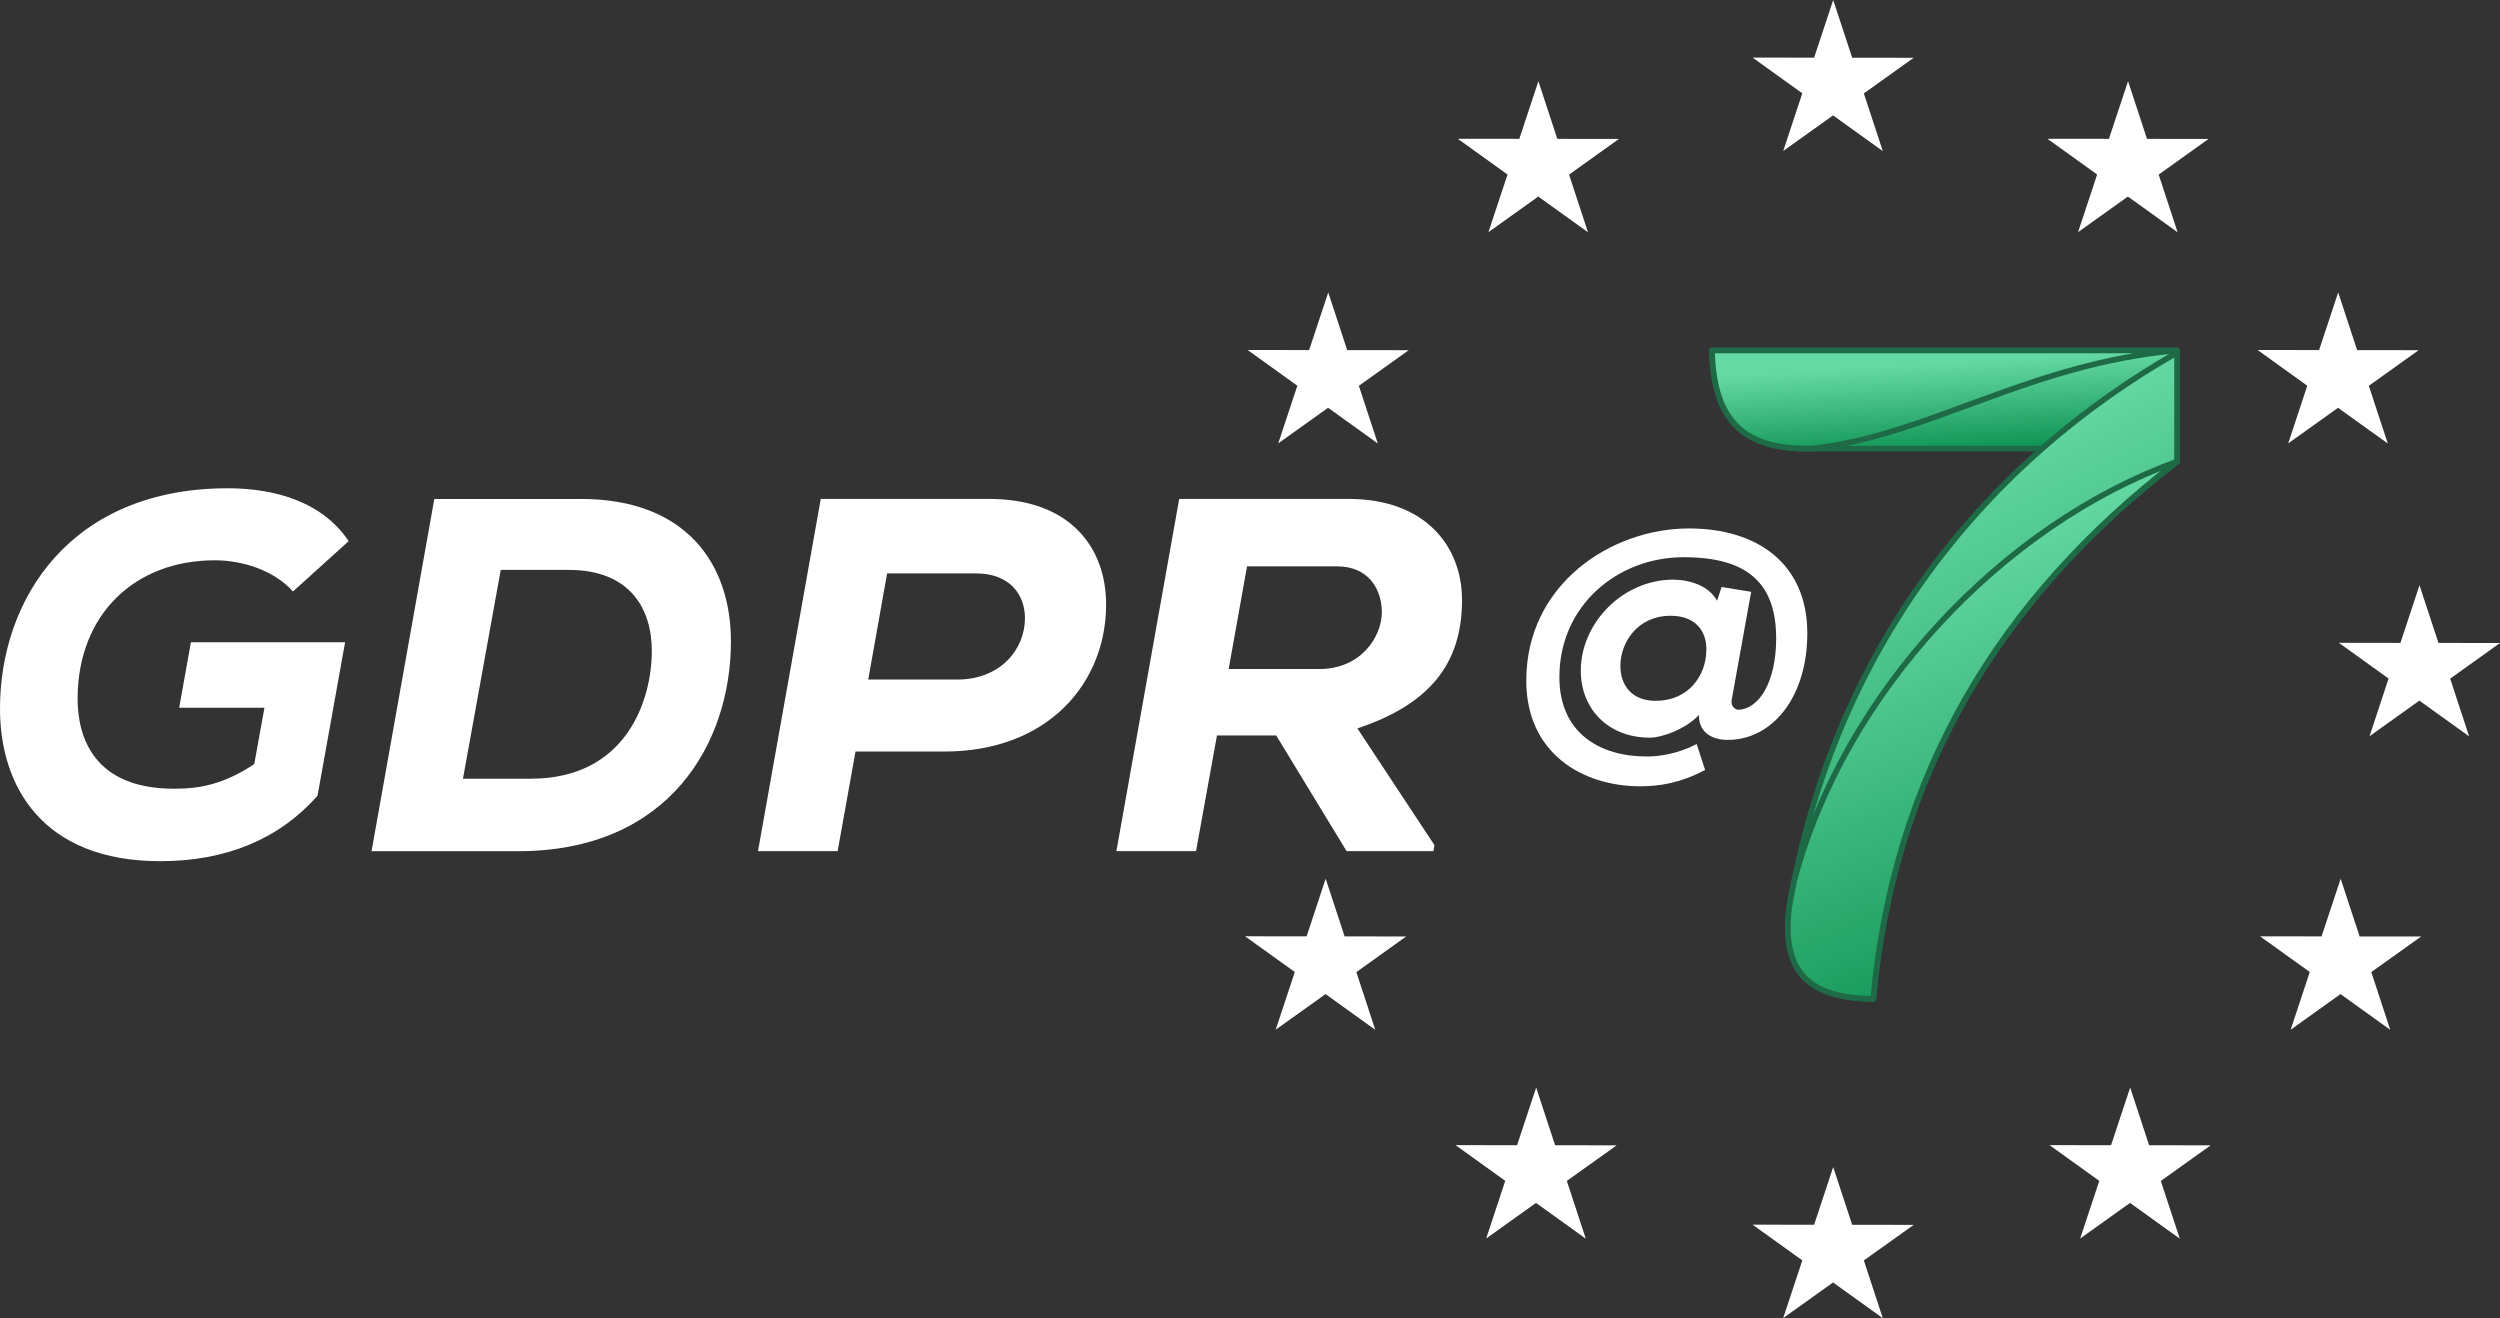 <svg width="110" height="58" viewBox="0 0 110 58" fill="none" xmlns="http://www.w3.org/2000/svg">
<rect x="0" y="0" width="110" height="58" fill="#333333" stroke="none"/>
<g clip-path="url(#clip0_2019_10175)">
<path fill-rule="evenodd" clip-rule="evenodd" d="M75.328 15.42H95.788V19.739H79.75C76.895 19.793 75.402 18.708 75.328 15.42Z" fill="url(#paint0_linear_2019_10175)" stroke="#1E6A46" stroke-width="0.25" stroke-miterlimit="10" stroke-linejoin="round"/>
<path fill-rule="evenodd" clip-rule="evenodd" d="M75.328 15.42H95.788C89.277 15.998 84.877 19.162 79.75 19.739C76.895 19.793 75.4 18.708 75.328 15.42Z" fill="url(#paint1_linear_2019_10175)" stroke="#1E6A46" stroke-width="0.25" stroke-miterlimit="10" stroke-linejoin="round"/>
<path fill-rule="evenodd" clip-rule="evenodd" d="M78.724 39.935C80.724 28.232 87.582 20.198 95.792 15.515V20.312C87.912 26.357 83.318 34.163 82.426 43.95C79.689 43.924 78.373 42.853 78.724 39.935Z" fill="url(#paint2_linear_2019_10175)" stroke="#1E6A46" stroke-width="0.25" stroke-miterlimit="10" stroke-linejoin="round"/>
<path fill-rule="evenodd" clip-rule="evenodd" d="M78.722 39.935C78.788 39.548 78.86 39.165 78.936 38.787C81.118 30.467 88.164 23.052 95.788 20.312C87.908 26.357 83.314 34.163 82.422 43.95C79.685 43.924 78.369 42.853 78.72 39.935H78.722Z" fill="url(#paint3_linear_2019_10175)" stroke="#1E6A46" stroke-width="0.25" stroke-miterlimit="10" stroke-linejoin="round"/>
<path d="M12.892 26.026C12.083 25.119 10.713 24.653 9.456 24.653C5.929 24.653 3.459 27.023 3.415 30.654C3.392 32.447 4.134 34.704 7.659 34.704C8.76 34.704 9.816 34.528 11.187 33.62L11.636 31.14H7.884L8.4 28.261H15.184L13.971 35.014C12.287 36.918 9.951 37.892 7.052 37.892C1.886 37.892 0 34.614 0 31.183C0 26.334 3.122 21.484 10.018 21.484C12.152 21.484 14.196 22.104 15.342 23.809L12.894 26.023L12.892 26.026Z" fill="white"/>
<path d="M25.558 21.953C30.208 21.953 32.161 24.831 32.161 28.22C32.161 32.648 29.489 37.453 22.795 37.453H16.348L19.11 21.955H25.557L25.558 21.953ZM20.369 34.263H23.356C27.557 34.263 28.68 30.809 28.68 28.64C28.68 26.803 27.736 25.075 25.02 25.075H22.033L20.371 34.263H20.369Z" fill="white"/>
<path d="M37.642 33.068L36.856 37.451H33.352L36.114 21.953H43.526C47.053 21.953 48.669 24.056 48.669 26.602C48.669 30.034 46.131 33.068 41.548 33.068H37.64H37.642ZM38.203 29.901H42.111C44.02 29.901 45.098 28.573 45.098 27.199C45.098 26.137 44.401 25.229 42.941 25.229H39.033L38.202 29.901H38.203Z" fill="white"/>
<path d="M63.07 37.451H59.251L56.152 32.359H53.547L52.625 37.451H49.121L51.885 21.953H59.343C62.712 21.953 64.329 24.034 64.329 26.404C64.329 29.194 62.915 30.987 59.725 32.049L63.117 37.187L63.071 37.453L63.07 37.451ZM54.87 24.919L54.061 29.436H58.06C59.88 29.436 60.801 28.019 60.801 26.935C60.801 25.983 60.262 24.919 58.825 24.919H54.871H54.87Z" fill="white"/>
<path d="M68.613 29.796C68.613 32.259 70.397 33.286 72.454 33.286C73.01 33.286 73.81 33.174 74.653 32.738L75.025 33.878C73.91 34.469 72.982 34.596 72.168 34.596C69.597 34.596 67.156 33.118 67.156 29.951C67.156 25.7 70.897 23.252 74.31 23.252C77.309 23.252 79.522 24.786 79.522 27.869C79.522 30.628 78.023 32.556 76.009 32.556C75.481 32.556 74.739 32.331 74.753 31.458C74.182 32.077 73.124 32.458 72.596 32.458C70.797 32.458 69.555 31.233 69.555 29.502C69.555 27.447 71.368 25.504 73.638 25.504C74.395 25.518 75.195 25.786 75.551 26.433L75.751 25.828L77.051 26.039L76.195 30.795C76.137 31.105 76.381 31.231 76.495 31.231C77.451 31.174 78.151 29.936 78.151 28.092C78.151 25.755 76.995 24.517 74.082 24.517C71.169 24.517 68.613 26.642 68.613 29.796ZM71.297 29.303C71.297 30.105 71.754 30.837 72.854 30.837C74.282 30.837 75.081 29.738 75.081 28.571C75.081 27.755 74.595 27.094 73.51 27.094C72.054 27.094 71.297 28.261 71.297 29.304V29.303Z" fill="white"/>
<path d="M67.689 3.572L66.85 6.109L64.141 6.106L66.331 7.678L65.49 10.216L67.683 8.648L69.872 10.221L69.038 7.682L71.232 6.114L68.522 6.111L67.689 3.572Z" fill="white"/>
<path d="M58.443 12.866L57.602 15.403L54.895 15.399L57.083 16.972L56.242 19.509L58.436 17.942L60.624 19.514L59.79 16.975L61.984 15.408L59.276 15.405L58.443 12.866Z" fill="white"/>
<path d="M59.163 41.201L58.329 38.662L57.491 41.2L54.781 41.196L56.971 42.768L56.131 45.306L58.324 43.74L60.512 45.311L59.679 42.772L61.872 41.205L59.163 41.201Z" fill="white"/>
<path d="M68.425 50.391L67.591 47.852L66.751 50.389L64.043 50.386L66.231 51.956L65.392 54.494L67.584 52.928L69.774 54.501L68.941 51.96L71.132 50.395L68.425 50.391Z" fill="white"/>
<path d="M81.495 53.89L80.661 51.351L79.821 53.889L77.113 53.885L79.302 55.457L78.461 57.995L80.654 56.428L82.843 58L82.009 55.459L84.203 53.894L81.495 53.89Z" fill="white"/>
<path d="M94.561 50.391L93.728 47.852L92.887 50.389L90.18 50.386L92.368 51.958L91.527 54.496L93.721 52.928L95.911 54.501L95.075 51.962L97.269 50.395L94.561 50.391Z" fill="white"/>
<path d="M103.823 41.203L102.99 38.664L102.149 41.201L99.441 41.198L101.63 42.768L100.789 45.308L102.983 43.74L105.171 45.313L104.337 42.772L106.531 41.206L103.823 41.203Z" fill="white"/>
<path d="M109.999 28.293L107.292 28.289L106.458 25.75L105.618 28.288L102.91 28.284L105.098 29.856L104.26 32.394L106.451 30.827L108.641 32.399L107.808 29.86L109.999 28.293Z" fill="white"/>
<path d="M100.681 19.509L102.873 17.944L105.063 19.514L104.228 16.975L106.421 15.408L103.714 15.405L102.88 12.866L102.04 15.403L99.332 15.399L101.52 16.972L100.681 19.509Z" fill="white"/>
<path d="M91.434 10.216L93.627 8.648L95.815 10.221L94.982 7.682L97.175 6.114L94.468 6.111L93.634 3.572L92.793 6.109L90.086 6.106L92.274 7.678L91.434 10.216Z" fill="white"/>
<path d="M80.661 0L79.821 2.537L77.113 2.534L79.302 4.106L78.461 6.644L80.654 5.077L82.843 6.649L82.009 4.11L84.203 2.543L81.495 2.539L80.661 0Z" fill="white"/>
</g>
<defs>
<linearGradient id="paint0_linear_2019_10175" x1="88.951" y1="19.742" x2="88.707" y2="15.781" gradientUnits="userSpaceOnUse">
<stop stop-color="#0E9253"/>
<stop offset="1" stop-color="#65D9A3"/>
</linearGradient>
<linearGradient id="paint1_linear_2019_10175" x1="88.951" y1="19.742" x2="88.707" y2="15.781" gradientUnits="userSpaceOnUse">
<stop stop-color="#0E9253"/>
<stop offset="1" stop-color="#65D9A3"/>
</linearGradient>
<linearGradient id="paint2_linear_2019_10175" x1="90.069" y1="43.959" x2="79.797" y2="22.775" gradientUnits="userSpaceOnUse">
<stop stop-color="#0E9253"/>
<stop offset="1" stop-color="#65D9A3"/>
</linearGradient>
<linearGradient id="paint3_linear_2019_10175" x1="90.066" y1="43.957" x2="82.523" y2="25.246" gradientUnits="userSpaceOnUse">
<stop stop-color="#0E9253"/>
<stop offset="1" stop-color="#65D9A3"/>
</linearGradient>
<clipPath id="clip0_2019_10175">
<rect width="110" height="58" fill="white"/>
</clipPath>
</defs>
</svg>
